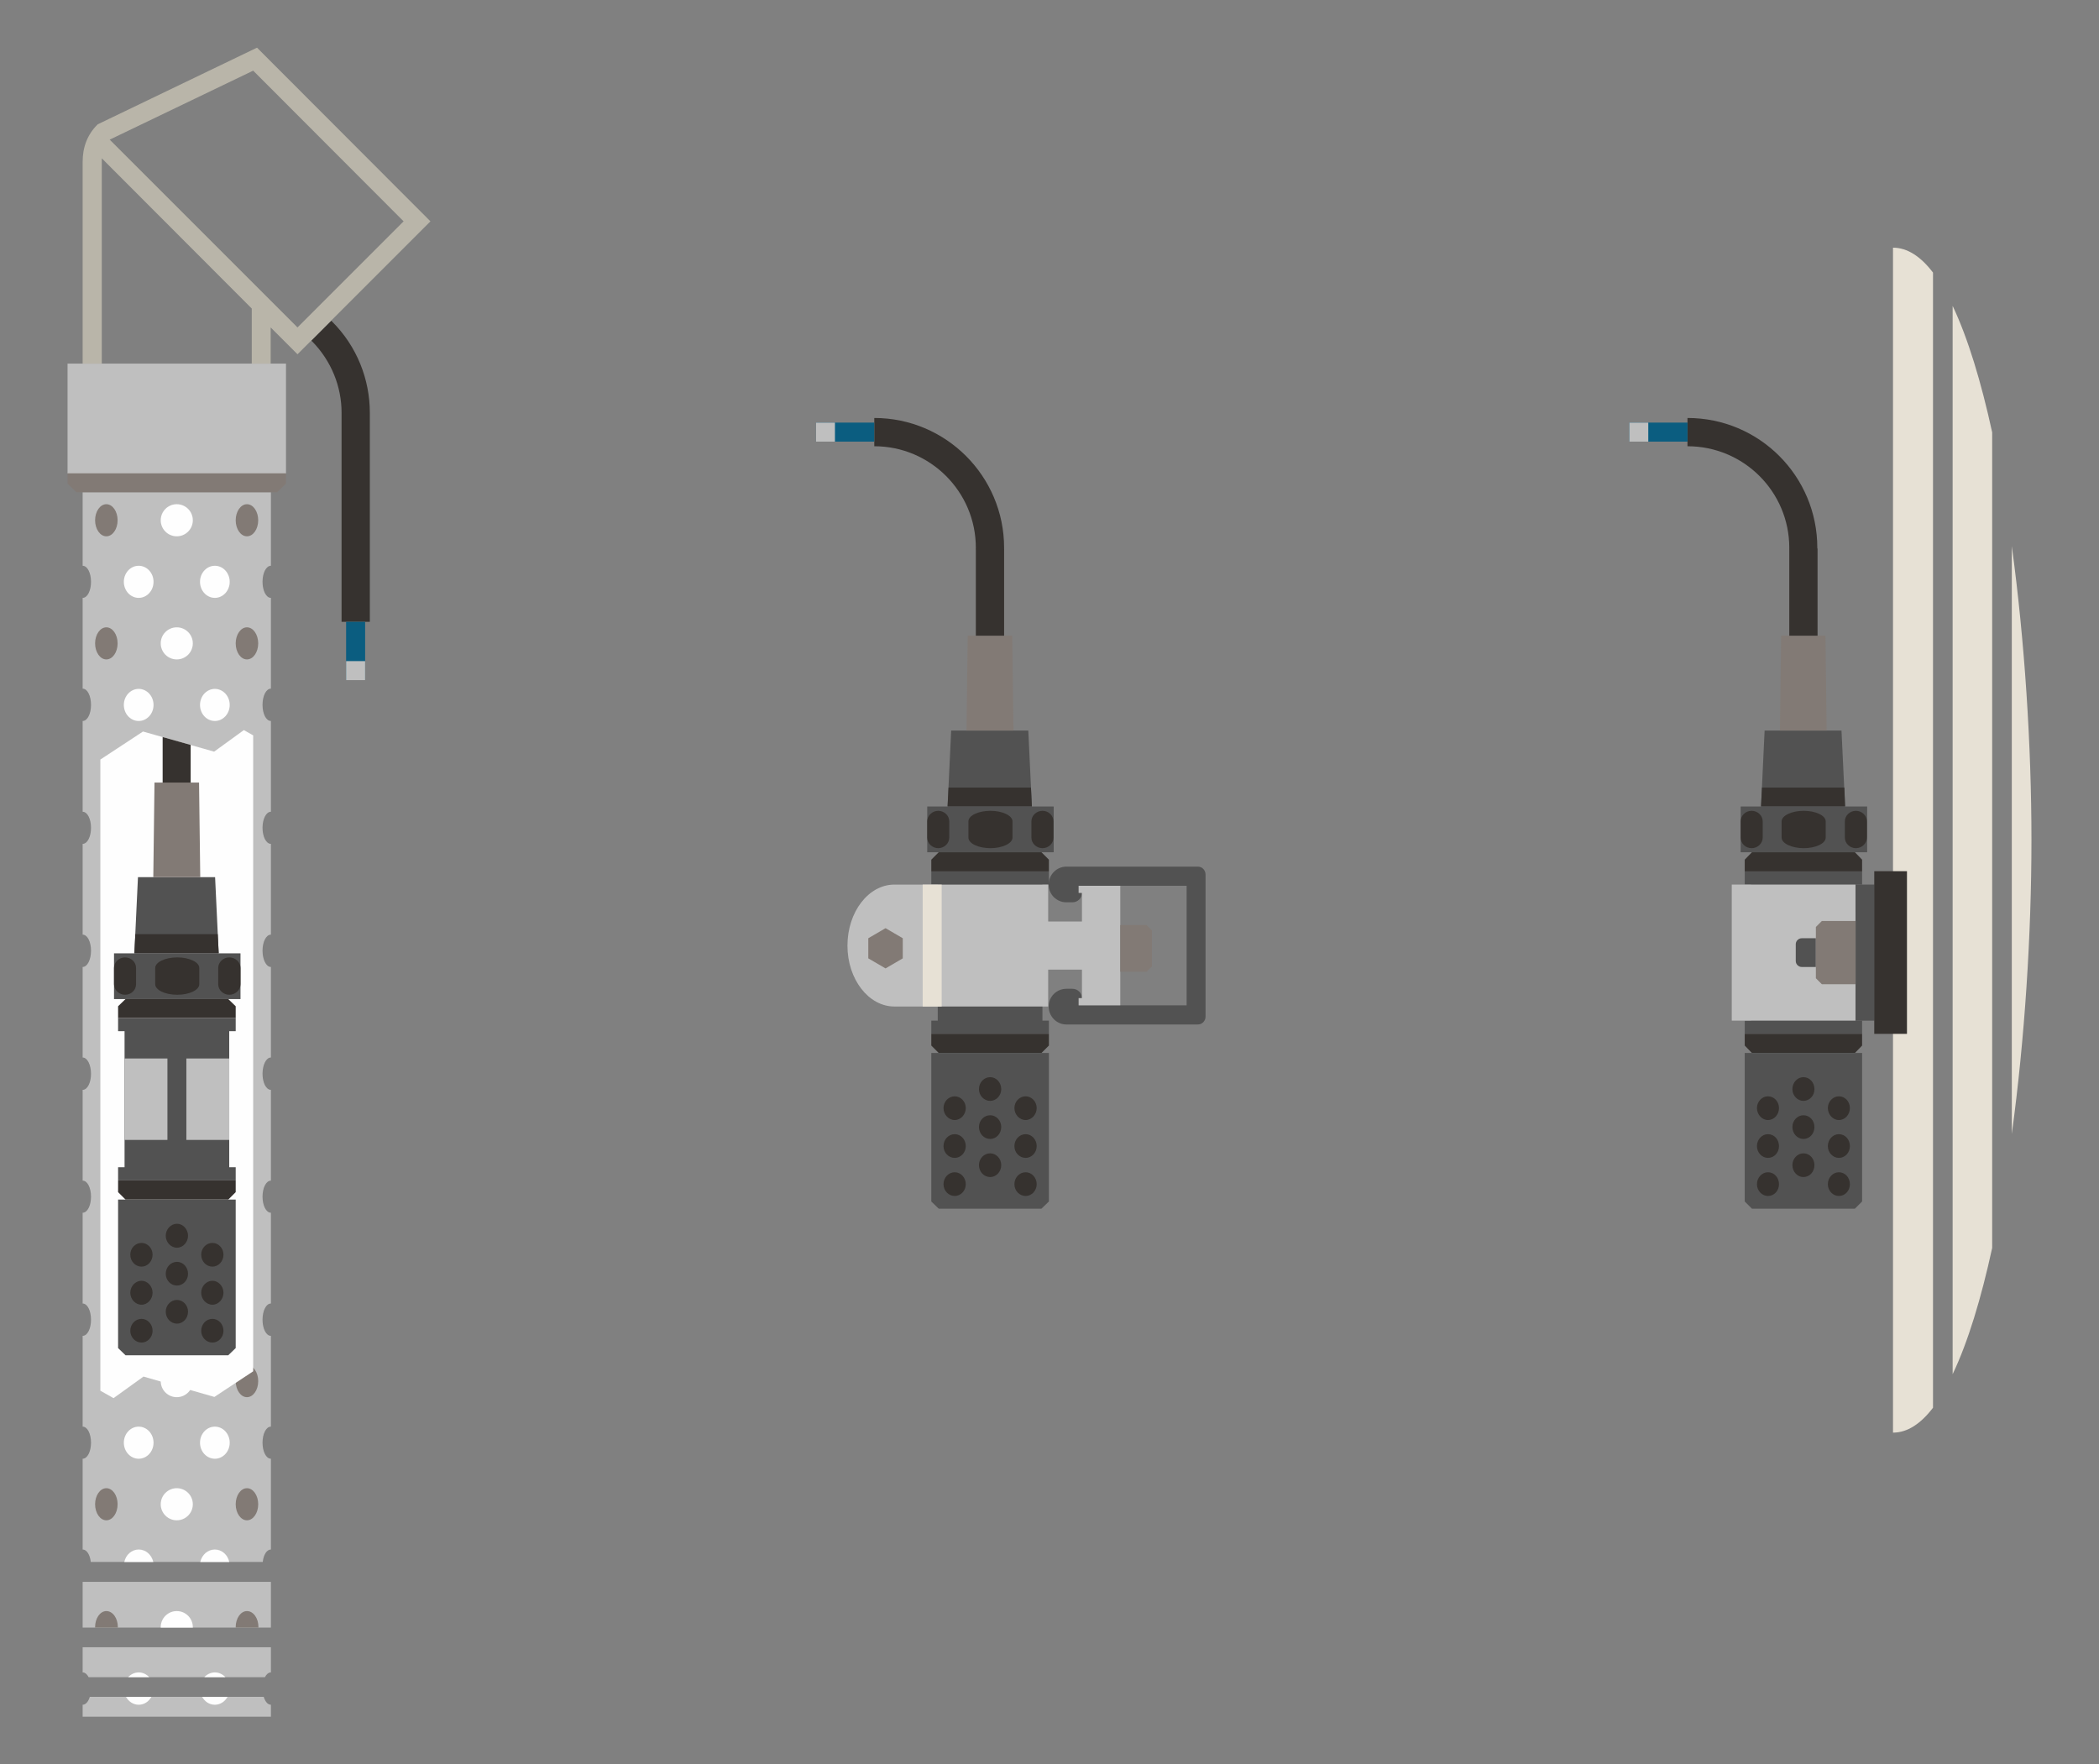 <?xml version="1.0" encoding="UTF-8"?>
<!DOCTYPE svg PUBLIC "-//W3C//DTD SVG 1.1//EN" "http://www.w3.org/Graphics/SVG/1.1/DTD/svg11.dtd">
<!-- Creator: CorelDRAW X8 -->
<svg xmlns="http://www.w3.org/2000/svg" xml:space="preserve" width="87.63mm" height="73.66mm" version="1.1" style="shape-rendering:geometricPrecision; text-rendering:geometricPrecision; image-rendering:optimizeQuality; fill-rule:evenodd; clip-rule:evenodd"
viewBox="0 0 8763 7366"
 xmlns:xlink="http://www.w3.org/1999/xlink">
 <rect x="0" y="0" width="8763" height="7366" fill="#808080" stroke="none"/>
 <defs>
  <style type="text/css">
   <![CDATA[
    .fil6 {fill:#FEFEFE}
    .fil0 {fill:#36322F}
    .fil5 {fill:#0B5D80}
    .fil1 {fill:#525252}
    .fil2 {fill:#827A75}
    .fil7 {fill:#B9B5A9}
    .fil3 {fill:#BFBFBF}
    .fil4 {fill:#E7E1D5}
   ]]>
  </style>
 </defs>
 <g id="Layer_x0020_1">
  <g id="_2766137193040">
   <g>
    <path class="fil0" d="M7045 1863l0 -118c300,0 542,243 542,542l0 3 -58 99 -59 -99 0 -3c0,-234 -190,-424 -425,-424z"/>
    <g>
     <polygon class="fil1" points="7367,3050 7688,3050 7703,3367 7352,3367 "/>
     <polygon class="fil0" points="7700,3288 7703,3367 7352,3367 7356,3288 "/>
     <polygon class="fil2" points="7431,3050 7626,3050 7621,2654 7436,2654 "/>
     <rect class="fil1" x="7267" y="3367" width="528" height="191"/>
     <path class="fil0" d="M7622 3497l0 -68c0,-24 -41,-44 -92,-44 -50,0 -92,20 -92,44l0 68c0,24 42,44 92,44 51,0 92,-20 92,-44z"/>
     <path class="fil0" d="M7702 3497l0 -68c0,-24 21,-44 46,-44 25,0 46,20 46,44l0 68c0,24 -21,44 -46,44 -25,0 -46,-20 -46,-44z"/>
     <path class="fil0" d="M7267 3497l0 -68c0,-24 20,-44 46,-44 25,0 46,20 46,44l0 68c0,24 -21,44 -46,44 -26,0 -46,-20 -46,-44z"/>
     <polygon class="fil1" points="7774,4316 7284,4316 7284,4261 7310,4261 7310,3693 7284,3693 7284,3638 7774,3638 7774,3693 7748,3693 7748,4261 7774,4261 "/>
     <polygon class="fil0" points="7284,3589 7314,3558 7744,3558 7774,3589 7774,3638 7284,3638 "/>
     <polygon class="fil0" points="7774,4365 7744,4396 7314,4396 7284,4365 7284,4316 7774,4316 "/>
     <polygon class="fil1" points="7774,5016 7744,5046 7314,5046 7284,5016 7284,4396 7774,4396 "/>
     <path class="fil3" d="M7748 3807l-179 0 0 340 179 0 0 -340zm-259 0l-179 0 0 340 179 0 0 -340z"/>
     <path class="fil0" d="M7529 4497c-25,0 -46,22 -46,50 0,27 21,49 46,49 26,0 46,-22 46,-49 0,-28 -20,-50 -46,-50zm148 397c-25,0 -46,22 -46,50 0,27 21,49 46,49 26,0 46,-22 46,-49 0,-28 -20,-50 -46,-50zm-296 0c-25,0 -46,22 -46,50 0,27 21,49 46,49 26,0 46,-22 46,-49 0,-28 -20,-50 -46,-50zm148 -79c-25,0 -46,22 -46,49 0,28 21,50 46,50 26,0 46,-22 46,-50 0,-27 -20,-49 -46,-49zm148 -80c-25,0 -46,22 -46,50 0,27 21,49 46,49 26,0 46,-22 46,-49 0,-28 -20,-50 -46,-50zm-296 0c-25,0 -46,22 -46,50 0,27 21,49 46,49 26,0 46,-22 46,-49 0,-28 -20,-50 -46,-50zm148 -79c-25,0 -46,22 -46,49 0,28 21,50 46,50 26,0 46,-22 46,-50 0,-27 -20,-49 -46,-49zm148 -79c-25,0 -46,22 -46,49 0,27 21,50 46,50 26,0 46,-23 46,-50 0,-27 -20,-49 -46,-49zm-296 0c-25,0 -46,22 -46,49 0,27 21,50 46,50 26,0 46,-23 46,-50 0,-27 -20,-49 -46,-49z"/>
    </g>
    <path class="fil4" d="M7903 1034c60,0 116,37 167,104l0 4739c-51,67 -107,104 -167,104l0 -4947zm249 243c64,135 119,317 165,528l0 3405c-46,211 -101,393 -165,527l0 -4460zm247 1003c54,397 82,834 82,1227 0,394 -28,831 -82,1227l0 -2454z"/>
    <rect class="fil0" x="7470" y="2290" width="118" height="364"/>
    <rect class="fil3" transform="matrix(1.89567E-13 -7.158 6.511 1.72453E-13 7229.82 4260.97)" width="79.36" height="79.36"/>
    <rect class="fil1" transform="matrix(1.89567E-13 -7.158 1 2.64845E-14 7746.57 4260.97)" width="79.36" height="79.36"/>
    <path class="fil1" d="M7581 4037l-59 0c-13,0 -25,-11 -25,-25l0 -70c0,-14 12,-25 25,-25l59 0 0 120z"/>
    <polygon class="fil2" points="7747,4109 7606,4109 7581,4084 7581,3870 7606,3845 7747,3845 "/>
    <rect class="fil0" transform="matrix(1.27308E-14 -0.481 1.067 2.82608E-14 7824.73 4316.23)" width="1412" height="128"/>
    <rect class="fil5" transform="matrix(-7.94446E-14 1 0.289 2.30051E-14 6802.35 1764.33)" width="79.36" height="840.06"/>
    <rect class="fil3" transform="matrix(-7.94446E-14 1 0.094 7.50706E-15 6802.35 1764.33)" width="79.36" height="840.06"/>
   </g>
   <path class="fil0" d="M3650 1863l0 -118c299,0 542,243 542,542l0 3 -58 99 -60 -99 0 -3c0,-234 -190,-424 -424,-424z"/>
   <g>
    <polygon class="fil1" points="3971,3050 4293,3050 4308,3367 3956,3367 "/>
    <polygon class="fil0" points="4304,3288 4308,3367 3956,3367 3960,3288 "/>
    <polygon class="fil2" points="4035,3050 4231,3050 4226,2654 4040,2654 "/>
    <rect class="fil1" x="3871" y="3367" width="528" height="191"/>
    <path class="fil0" d="M4227 3497l0 -68c0,-24 -42,-44 -92,-44 -51,0 -92,20 -92,44l0 68c0,24 41,44 92,44 50,0 92,-20 92,-44z"/>
    <path class="fil0" d="M4306 3497l0 -68c0,-24 21,-44 46,-44 26,0 46,20 46,44l0 68c0,24 -20,44 -46,44 -25,0 -46,-20 -46,-44z"/>
    <path class="fil0" d="M3871 3497l0 -68c0,-24 21,-44 46,-44 25,0 46,20 46,44l0 68c0,24 -21,44 -46,44 -25,0 -46,-20 -46,-44z"/>
    <polygon class="fil1" points="4379,4316 3888,4316 3888,4261 3915,4261 3915,3693 3888,3693 3888,3638 4379,3638 4379,3693 4352,3693 4352,4261 4379,4261 "/>
    <polygon class="fil0" points="3888,3589 3919,3558 4348,3558 4379,3589 4379,3638 3888,3638 "/>
    <polygon class="fil0" points="4379,4365 4348,4396 3919,4396 3888,4365 3888,4316 4379,4316 "/>
    <polygon class="fil1" points="4379,5016 4348,5046 3919,5046 3888,5016 3888,4396 4379,4396 "/>
    <path class="fil3" d="M4352 3807l-179 0 0 340 179 0 0 -340zm-258 0l-179 0 0 340 179 0 0 -340z"/>
    <path class="fil0" d="M4134 4497c-26,0 -47,22 -47,50 0,27 21,49 47,49 25,0 46,-22 46,-49 0,-28 -21,-50 -46,-50zm148 397c-26,0 -47,22 -47,50 0,27 21,49 47,49 25,0 46,-22 46,-49 0,-28 -21,-50 -46,-50zm-296 0c-26,0 -47,22 -47,50 0,27 21,49 47,49 25,0 46,-22 46,-49 0,-28 -21,-50 -46,-50zm148 -79c-26,0 -47,22 -47,49 0,28 21,50 47,50 25,0 46,-22 46,-50 0,-27 -21,-49 -46,-49zm148 -80c-26,0 -47,22 -47,50 0,27 21,49 47,49 25,0 46,-22 46,-49 0,-28 -21,-50 -46,-50zm-296 0c-26,0 -47,22 -47,50 0,27 21,49 47,49 25,0 46,-22 46,-49 0,-28 -21,-50 -46,-50zm148 -79c-26,0 -47,22 -47,49 0,28 21,50 47,50 25,0 46,-22 46,-50 0,-27 -21,-49 -46,-49zm148 -79c-26,0 -47,22 -47,49 0,27 21,50 47,50 25,0 46,-23 46,-50 0,-27 -21,-49 -46,-49zm-296 0c-26,0 -47,22 -47,49 0,27 21,50 47,50 25,0 46,-23 46,-50 0,-27 -21,-49 -46,-49z"/>
   </g>
   <rect class="fil0" x="4074" y="2290" width="118" height="364"/>
   <rect class="fil5" transform="matrix(-7.94446E-14 1 0.289 2.30051E-14 3406.81 1764.33)" width="79.36" height="840.06"/>
   <rect class="fil3" transform="matrix(-7.94446E-14 1 0.094 7.50706E-15 3406.81 1764.33)" width="79.36" height="840.06"/>
   <g>
    <path class="fil1" d="M5001 4277c18,0 32,-15 32,-33l0 -593c0,-18 -14,-33 -32,-33l-549 0c-41,0 -74,34 -74,75 0,41 33,74 74,74l25 0c22,0 40,-17 40,-39 0,-12 -6,-23 -14,-30l451 0 0 499 -451 0c8,-7 14,-18 14,-30 0,-22 -18,-39 -40,-39l-25 0c-41,0 -74,33 -74,74 0,41 33,75 74,75l549 0z"/>
    <path class="fil3" d="M4503 3698l174 0 0 499 -174 0 0 -30 14 0 0 -119 -141 0 0 154 -642 0c-108,0 -196,-114 -196,-254 0,-141 88,-255 196,-255l0 0 642 0 0 154 141 0 0 -119 -14 0 0 -30z"/>
    <rect class="fil4" x="3852" y="3693" width="79.36" height="509.19"/>
    <polygon class="fil2" points="4677,3862 4787,3862 4809,3884 4809,4035 4787,4057 4677,4057 "/>
    <polygon class="fil2" points="3697,3875 3733,3896 3769,3917 3769,3959 3769,4001 3733,4022 3697,4043 3661,4022 3625,4001 3625,3959 3625,3917 3661,3896 "/>
   </g>
  </g>
  <g id="_2766137161424">
   <rect class="fil3" x="282" y="1518" width="912" height="459"/>
   <path class="fil3" d="M345 2055l786 0 0 307c-20,0 -35,30 -35,67 0,37 15,67 35,67l0 379c-20,0 -35,30 -35,68 0,37 15,67 35,67l0 379c-20,0 -35,30 -35,67 0,37 15,67 35,67l0 379c-20,0 -35,30 -35,67 0,37 15,68 35,68l0 378c-20,0 -35,31 -35,68 0,37 15,67 35,67l0 379c-20,0 -35,30 -35,67 0,37 15,67 35,67l0 379c-20,0 -35,30 -35,68 0,37 15,67 35,67l0 379c-20,0 -35,30 -35,67 0,37 15,67 35,67l0 379c-17,0 -31,22 -34,52l-718 0c-3,-30 -17,-52 -34,-52l0 -379c20,0 35,-30 35,-67 0,-37 -15,-67 -35,-67l0 -379c20,0 35,-30 35,-67 0,-38 -15,-68 -35,-68l0 -379c20,0 35,-30 35,-67 0,-37 -15,-67 -35,-67l0 -379c20,0 35,-30 35,-67 0,-37 -15,-68 -35,-68l0 -378c20,0 35,-31 35,-68 0,-37 -15,-67 -35,-67l0 -379c20,0 35,-30 35,-67 0,-37 -15,-67 -35,-67l0 -379c20,0 35,-30 35,-67 0,-38 -15,-68 -35,-68l0 -379c20,0 35,-30 35,-67 0,-37 -15,-67 -35,-67l0 -307zm786 4549l0 191 -786 0 0 -191 786 0zm0 273l0 105c-10,0 -19,8 -25,20l-736 0c-6,-12 -15,-20 -25,-20l0 -105 786 0zm-30 207c6,20 17,33 30,33l0 50 -786 0 0 -50c13,0 24,-13 30,-33l726 0z"/>
   <polygon class="fil2" points="282,1976 1194,1976 1194,2019 1157,2055 319,2055 282,2019 "/>
   <circle class="fil6" cx="738" cy="6280" r="67"/>
   <circle class="fil6" cx="738" cy="3713" r="67"/>
   <circle class="fil6" cx="738" cy="4226" r="67"/>
   <circle class="fil6" cx="738" cy="4739" r="67"/>
   <circle class="fil6" cx="738" cy="2172" r="67"/>
   <circle class="fil6" cx="738" cy="5253" r="67"/>
   <circle class="fil6" cx="738" cy="2686" r="67"/>
   <circle class="fil6" cx="738" cy="5766" r="67"/>
   <circle class="fil6" cx="738" cy="3199" r="67"/>
   <ellipse class="fil2" cx="444" cy="6280" rx="47" ry="67"/>
   <path class="fil2" d="M444 6726c27,0 48,30 48,67l0 2 -95 0 0 -2c0,-37 21,-67 47,-67zm587 0c27,0 48,30 48,67l0 2 -95 0 0 -2c0,-37 21,-67 47,-67z"/>
   <ellipse class="fil2" cx="444" cy="2172" rx="47" ry="67"/>
   <ellipse class="fil2" cx="444" cy="2686" rx="47" ry="67"/>
   <ellipse class="fil2" cx="1031" cy="6280" rx="47" ry="67"/>
   <ellipse class="fil2" cx="1031" cy="2172" rx="47" ry="67"/>
   <ellipse class="fil2" cx="1031" cy="2686" rx="47" ry="67"/>
   <ellipse class="fil2" cx="1031" cy="5766" rx="47" ry="67"/>
   <ellipse class="fil6" cx="897" cy="3969" rx="62" ry="67"/>
   <ellipse class="fil6" cx="897" cy="4483" rx="62" ry="67"/>
   <ellipse class="fil6" cx="897" cy="4996" rx="62" ry="67"/>
   <ellipse class="fil6" cx="897" cy="2429" rx="62" ry="67"/>
   <ellipse class="fil6" cx="897" cy="5510" rx="62" ry="67"/>
   <ellipse class="fil6" cx="897" cy="2943" rx="62" ry="67"/>
   <ellipse class="fil6" cx="897" cy="6023" rx="62" ry="67"/>
   <ellipse class="fil6" cx="897" cy="3456" rx="62" ry="67"/>
   <path class="fil6" d="M579 6469c-29,0 -54,22 -60,52l121 0c-7,-30 -31,-52 -61,-52zm0 513c-17,0 -33,8 -44,20l88 0c-11,-12 -27,-20 -44,-20zm-53 102c11,20 31,33 53,33 23,0 42,-13 53,-33l-106 0zm371 -102c17,0 33,8 44,20l-88 0c11,-12 27,-20 44,-20zm53 102c-11,20 -31,33 -53,33 -23,0 -42,-13 -53,-33l106 0zm-212 -358c37,0 67,30 67,67l0 2 -134 0 0 -2c0,-37 30,-67 67,-67zm159 -257c29,0 54,22 60,52l-121 0c7,-30 31,-52 61,-52z"/>
   <ellipse class="fil6" cx="579" cy="3969" rx="62" ry="67"/>
   <ellipse class="fil6" cx="579" cy="4483" rx="62" ry="67"/>
   <ellipse class="fil6" cx="579" cy="4996" rx="62" ry="67"/>
   <ellipse class="fil6" cx="579" cy="2429" rx="62" ry="67"/>
   <ellipse class="fil6" cx="579" cy="5510" rx="62" ry="67"/>
   <ellipse class="fil6" cx="579" cy="2943" rx="62" ry="67"/>
   <ellipse class="fil6" cx="579" cy="6023" rx="62" ry="67"/>
   <ellipse class="fil6" cx="579" cy="3456" rx="62" ry="67"/>
   <polygon class="fil6" points="419,3171 419,5806 474,5837 599,5747 895,5832 1057,5725 1057,3070 1018,3048 894,3138 597,3054 "/>
   <path class="fil0" d="M1544 1723c0,-138 -53,-277 -159,-382l-2 -2 -83 83 2 2c82,83 124,191 124,299l0 873 118 0 0 -873z"/>
   <rect class="fil5" x="1445" y="2596" width="79.36" height="243.12"/>
   <rect class="fil3" x="1445" y="2760" width="79.36" height="79.37"/>
   <path class="fil7" d="M345 676c0,-62 20,-115 63,-157l0 0 0 0 665 -320 724 725 -555 555 -112 -112 0 151 -79 0 0 -230 -626 -627 0 857 -80 0 0 -842zm897 691l443 -443 -628 -629 -599 288 784 784z"/>
   <g>
    <polygon class="fil0" points="679,3077 796,3110 796,3273 679,3273 "/>
    <g>
     <polygon class="fil1" points="576,3662 898,3662 913,3980 561,3980 "/>
     <polygon class="fil0" points="909,3900 913,3980 561,3980 565,3900 "/>
     <polygon class="fil2" points="640,3662 836,3662 831,3267 645,3267 "/>
     <rect class="fil1" x="476" y="3980" width="528" height="191"/>
     <path class="fil0" d="M832 4109l0 -68c0,-24 -41,-44 -92,-44 -51,0 -92,20 -92,44l0 68c0,24 41,44 92,44 51,0 92,-20 92,-44z"/>
     <path class="fil0" d="M911 4109l0 -68c0,-24 21,-44 46,-44 26,0 47,20 47,44l0 68c0,24 -21,44 -47,44 -25,0 -46,-20 -46,-44z"/>
     <path class="fil0" d="M476 4109l0 -68c0,-24 21,-44 46,-44 26,0 46,20 46,44l0 68c0,24 -20,44 -46,44 -25,0 -46,-20 -46,-44z"/>
     <polygon class="fil1" points="984,4928 493,4928 493,4873 520,4873 520,4305 493,4305 493,4250 984,4250 984,4305 957,4305 957,4873 984,4873 "/>
     <polygon class="fil0" points="493,4201 524,4171 953,4171 984,4201 984,4250 493,4250 "/>
     <polygon class="fil0" points="984,4977 953,5008 524,5008 493,4977 493,4928 984,4928 "/>
     <polygon class="fil1" points="984,5628 953,5658 524,5658 493,5628 493,5008 984,5008 "/>
     <path class="fil3" d="M957 4419l-179 0 0 340 179 0 0 -340zm-258 0l-179 0 0 340 179 0 0 -340z"/>
     <path class="fil0" d="M739 5109c-26,0 -47,23 -47,50 0,27 21,50 47,50 25,0 46,-23 46,-50 0,-27 -21,-50 -46,-50zm148 397c-26,0 -47,22 -47,50 0,27 21,49 47,49 25,0 46,-22 46,-49 0,-28 -21,-50 -46,-50zm-296 0c-26,0 -47,22 -47,50 0,27 21,49 47,49 25,0 46,-22 46,-49 0,-28 -21,-50 -46,-50zm148 -79c-26,0 -47,22 -47,49 0,28 21,50 47,50 25,0 46,-22 46,-50 0,-27 -21,-49 -46,-49zm148 -80c-26,0 -47,23 -47,50 0,27 21,50 47,50 25,0 46,-23 46,-50 0,-27 -21,-50 -46,-50zm-296 0c-26,0 -47,23 -47,50 0,27 21,50 47,50 25,0 46,-23 46,-50 0,-27 -21,-50 -46,-50zm148 -79c-26,0 -47,22 -47,50 0,27 21,49 47,49 25,0 46,-22 46,-49 0,-28 -21,-50 -46,-50zm148 -79c-26,0 -47,22 -47,49 0,28 21,50 47,50 25,0 46,-22 46,-50 0,-27 -21,-49 -46,-49zm-296 0c-26,0 -47,22 -47,49 0,28 21,50 47,50 25,0 46,-22 46,-50 0,-27 -21,-49 -46,-49z"/>
    </g>
   </g>
  </g>
 </g>
</svg>
